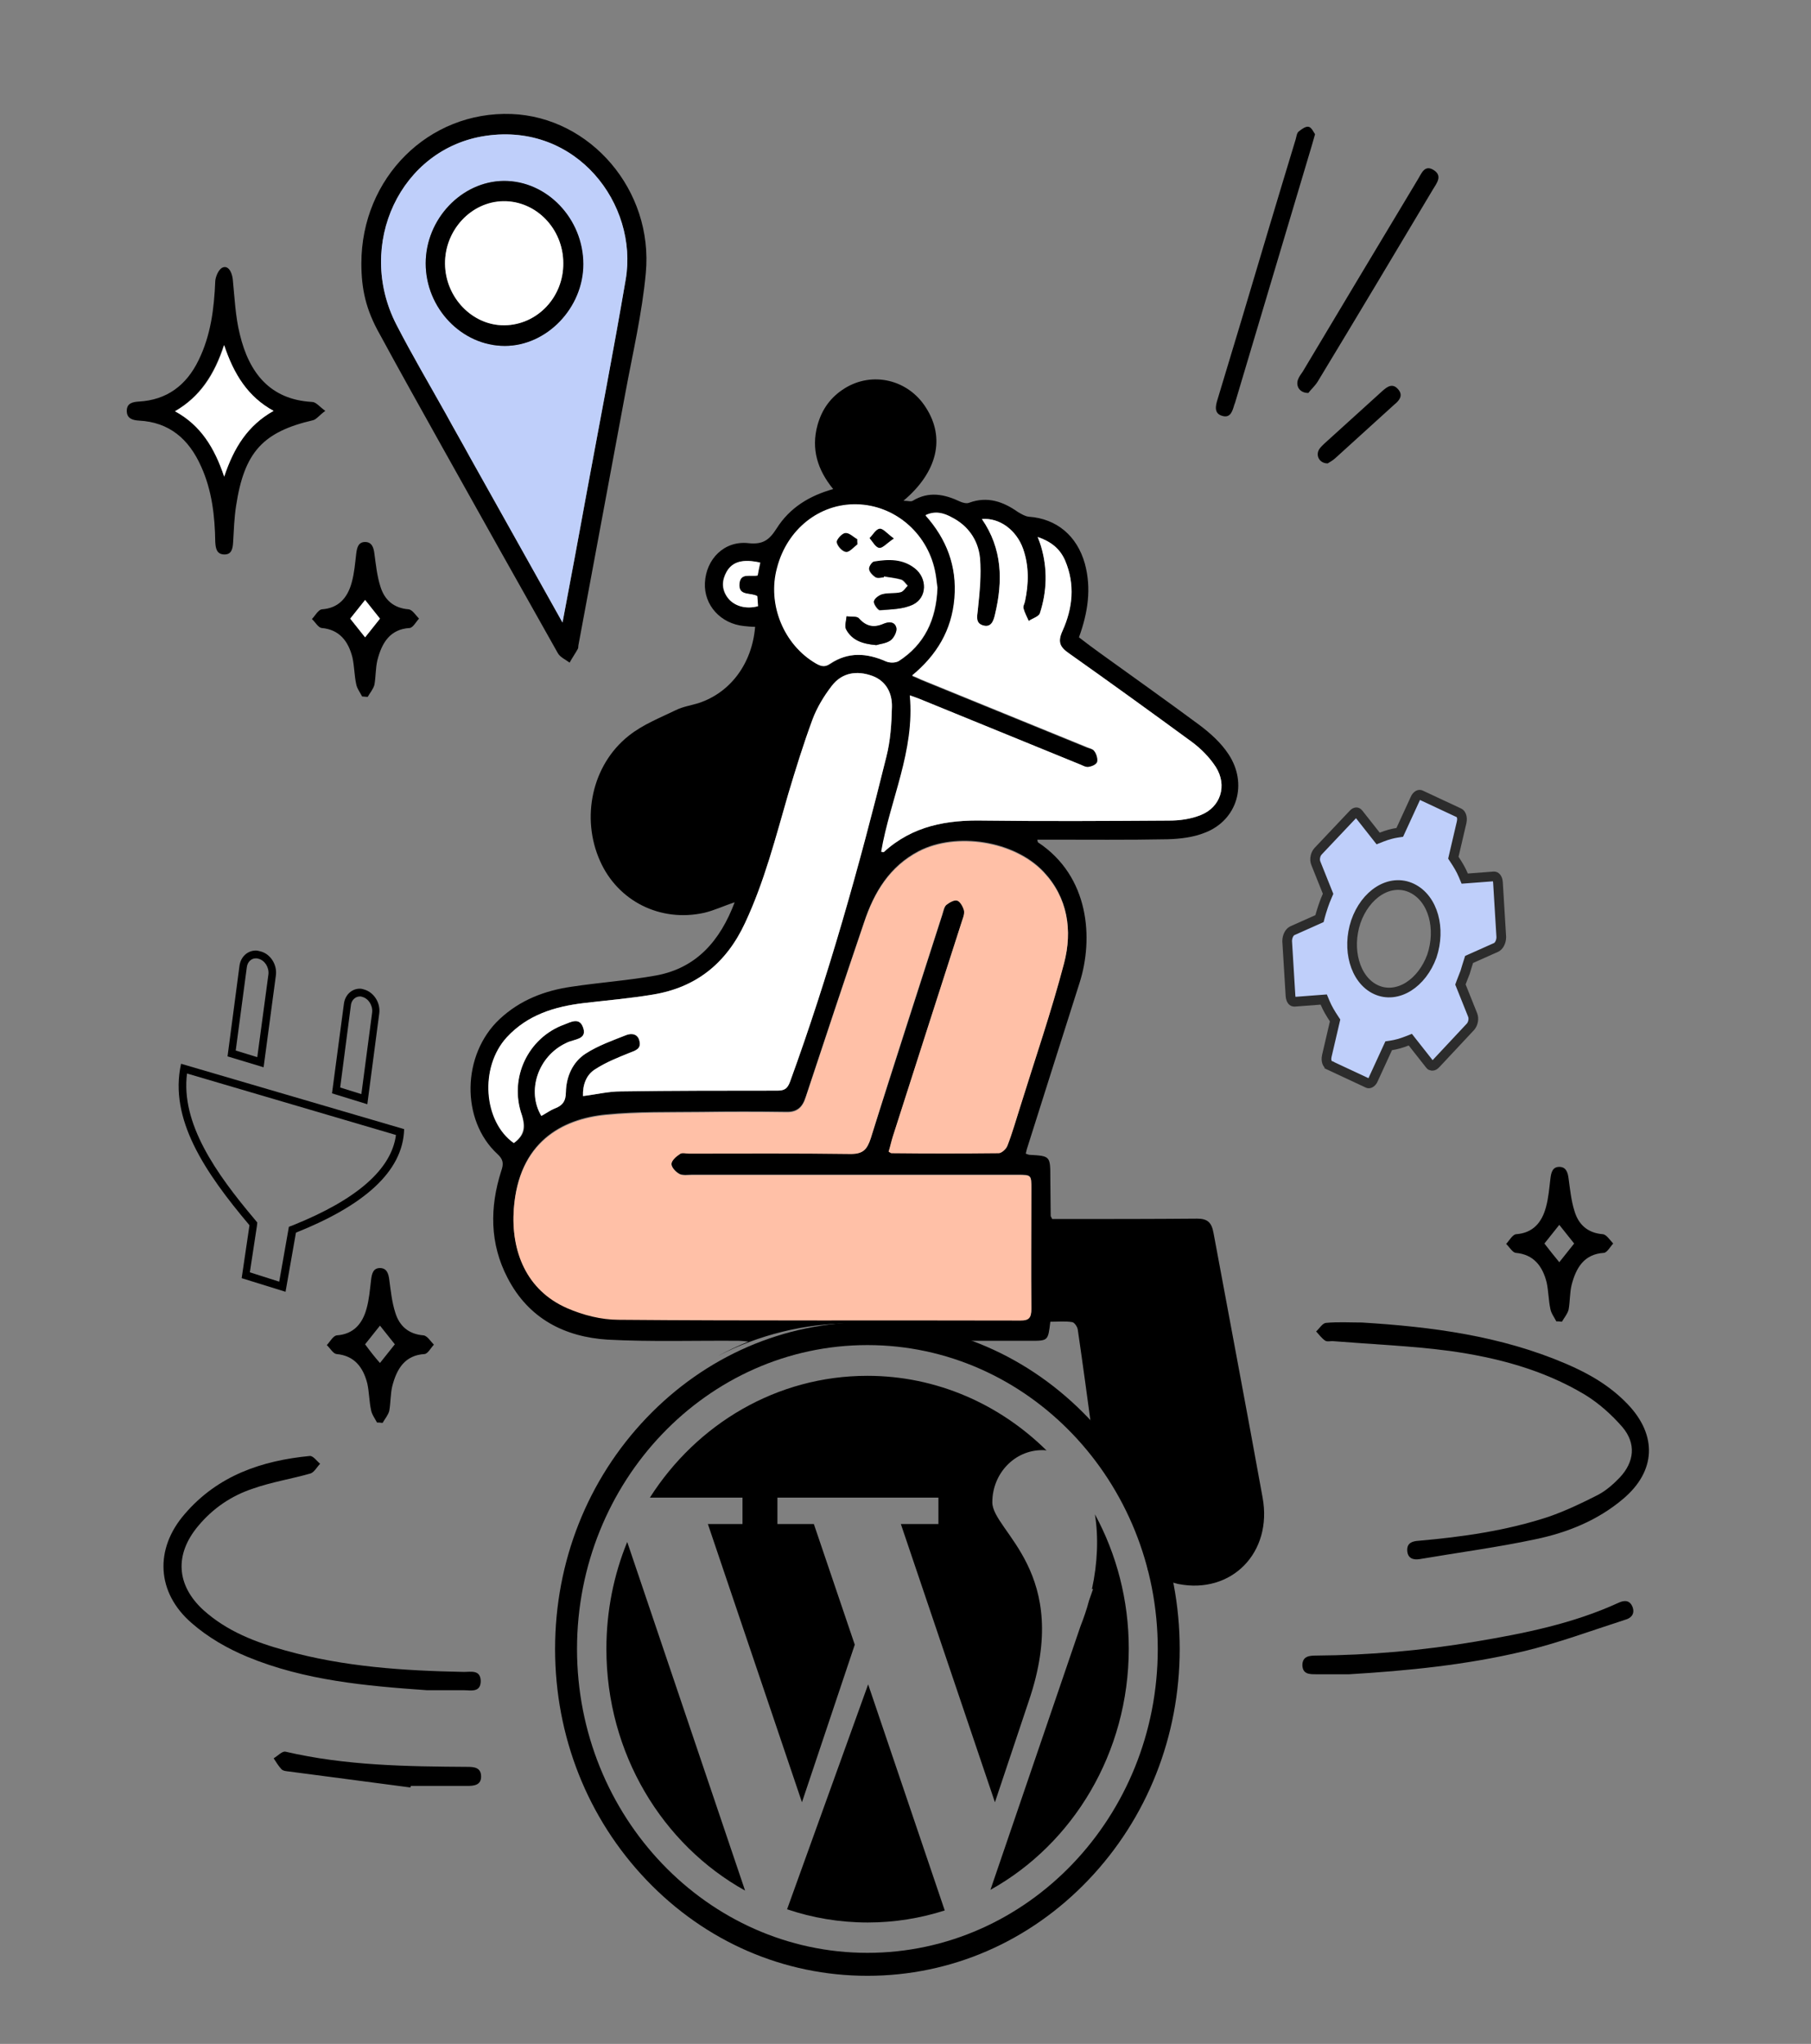 <svg width="187" height="211" viewBox="0 0 187 211" fill="none" xmlns="http://www.w3.org/2000/svg">
<rect x="0" y="0" width="187" height="211" fill="#808080" stroke="none"/>
<path d="M130.374 154.605C128.724 145.487 126.996 136.409 125.307 127.291C125.115 126.206 124.693 125.805 123.618 125.805C118.972 125.845 114.327 125.845 109.682 125.845H108.645C108.569 125.644 108.492 125.604 108.492 125.523C108.492 124.238 108.454 122.913 108.454 121.627C108.454 119.338 108.454 119.338 106.304 119.217C106.188 119.217 106.073 119.137 105.92 119.097C105.958 118.896 105.997 118.775 106.035 118.615C107.839 112.871 109.682 107.127 111.486 101.423C112.907 96.924 112.523 90.497 107.187 86.963C107.148 86.922 107.148 86.842 107.11 86.681H108.146C112.293 86.681 116.439 86.722 120.585 86.641C121.89 86.601 123.234 86.44 124.424 85.958C127.764 84.673 128.877 80.897 126.843 77.845C126.075 76.68 125 75.716 123.886 74.872C120.47 72.342 117.015 69.891 113.559 67.401C112.83 66.879 112.139 66.357 111.41 65.794C112.331 63.264 112.715 60.773 112.024 58.203C111.218 55.311 109.106 53.543 106.227 53.342C105.843 53.302 105.459 53.061 105.114 52.86C103.578 51.776 101.966 51.214 100.084 51.896C99.816 52.017 99.393 51.896 99.125 51.776C97.512 51.013 95.9 50.691 94.249 51.696C94.057 51.816 93.75 51.696 93.289 51.696C96.821 48.723 97.627 45.188 95.593 42.055C93.75 39.163 90.064 38.32 87.224 40.087C85.803 40.971 84.882 42.216 84.421 43.863C83.73 46.353 84.421 48.522 86.034 50.49C83.576 51.173 81.542 52.419 80.198 54.547C79.43 55.752 78.778 56.234 77.28 56.074C74.785 55.793 72.904 57.721 72.789 60.171C72.674 62.46 74.401 64.388 76.82 64.629C77.204 64.67 77.588 64.71 77.972 64.71C77.664 68.486 75.438 71.498 72.136 72.583C71.368 72.824 70.524 72.944 69.794 73.306C68.144 74.109 66.378 74.792 64.919 75.957C61.118 78.969 59.966 84.432 61.963 88.891C63.805 93.028 68.182 95.237 72.712 94.233C73.749 93.992 74.747 93.51 75.86 93.148C74.363 97.125 71.906 99.937 67.76 100.7C64.88 101.222 61.924 101.423 59.007 101.865C56.242 102.266 53.709 103.23 51.597 105.199C47.681 108.854 47.566 115.642 51.367 119.137C51.981 119.699 52.02 120.141 51.751 120.904C50.561 124.64 50.561 128.375 52.403 131.91C54.592 136.168 58.354 138.016 62.73 138.297C67.26 138.538 71.791 138.377 76.321 138.417C76.551 138.417 76.82 138.457 77.28 138.498C76.206 138.939 75.169 139.421 74.132 139.984C78.317 137.815 83.039 136.61 88.03 136.61C94.748 136.61 100.967 138.819 106.035 142.554C103.923 140.948 101.62 139.542 99.086 138.417H102.273C103.655 138.417 105.037 138.417 106.419 138.417C108.223 138.417 108.223 138.417 108.454 136.449C109.221 136.449 109.989 136.369 110.719 136.489C110.949 136.529 111.256 136.971 111.294 137.293C111.832 140.988 112.331 144.683 112.83 148.379C112.907 148.821 112.984 149.262 113.06 149.704C115.671 153.319 117.552 157.537 118.55 162.116C119.548 162.638 120.547 163.281 121.66 163.522C127.188 164.606 131.411 160.268 130.374 154.605ZM98.203 53.383C99.892 54.226 100.967 55.712 101.159 57.6C101.313 59.367 101.121 61.215 100.967 62.983C100.891 63.666 100.737 64.308 101.466 64.549C102.311 64.83 102.58 64.147 102.733 63.465C103.578 59.97 103.501 56.636 101.39 53.583C103.194 53.423 104.96 54.708 105.651 56.676C106.265 58.444 106.227 60.251 105.843 62.059C105.805 62.3 105.613 62.581 105.689 62.822C105.805 63.264 106.035 63.666 106.227 64.107C106.611 63.826 107.263 63.666 107.379 63.304C108.108 61.055 108.185 58.725 107.494 56.395C107.417 56.154 107.34 55.913 107.148 55.431C108.53 55.913 109.452 56.636 109.989 57.881C111.026 60.332 110.795 62.782 109.72 65.112C109.183 66.276 109.452 66.799 110.373 67.441C114.634 70.454 118.857 73.507 123.08 76.599C124.002 77.282 124.885 78.166 125.537 79.17C126.766 81.098 126.036 83.347 123.963 84.151C122.965 84.553 121.813 84.713 120.738 84.713C114.366 84.753 107.954 84.794 101.582 84.713C97.781 84.633 94.249 85.235 91.255 87.967C91.216 88.007 91.139 87.967 91.024 87.967C91.946 82.584 94.518 77.563 93.98 71.82C94.326 71.94 94.671 72.061 94.978 72.181C100.468 74.43 105.92 76.64 111.41 78.889C111.755 79.009 112.101 79.251 112.408 79.21C112.753 79.17 113.252 78.969 113.329 78.688C113.406 78.367 113.252 77.845 113.022 77.563C112.868 77.322 112.485 77.282 112.177 77.162C106.496 74.832 100.814 72.543 95.132 70.213C94.863 70.092 94.633 69.972 94.211 69.811C96.744 67.722 98.318 65.152 98.587 61.818C98.856 58.524 97.781 55.712 95.593 53.262C96.514 52.7 97.359 52.981 98.203 53.383ZM80.275 58.645C81.311 54.668 84.651 52.017 88.49 52.097C92.368 52.178 95.708 54.989 96.552 58.886C96.706 59.528 96.744 60.211 96.821 60.653C96.706 64.027 95.439 66.558 92.829 68.245C92.483 68.445 91.907 68.445 91.523 68.285C89.527 67.401 87.608 67.281 85.765 68.526C85.189 68.927 84.805 68.767 84.306 68.486C80.966 66.598 79.238 62.42 80.275 58.645ZM75.054 61.617C74.478 60.773 74.516 59.89 75.015 59.006C75.63 58.002 76.705 57.681 78.471 58.082C78.355 58.564 78.279 59.006 78.202 59.408C77.472 59.568 76.436 59.086 76.321 60.251C76.206 61.577 77.472 61.135 78.163 61.537C78.202 61.858 78.202 62.219 78.24 62.581C76.935 62.902 75.706 62.541 75.054 61.617ZM52.327 107.087C54.477 104.757 57.279 103.913 60.273 103.552C62.654 103.271 65.072 103.07 67.453 102.668C71.829 101.945 74.977 99.495 76.935 95.277C78.931 91.019 80.083 86.481 81.388 81.982C82.156 79.411 82.962 76.84 83.884 74.31C84.344 73.065 85.074 71.86 85.88 70.815C86.955 69.409 88.49 69.209 90.064 69.771C91.485 70.293 92.138 71.538 92.099 72.984C92.061 74.712 91.946 76.479 91.523 78.126C88.721 89.453 85.573 100.7 81.58 111.666C81.311 112.389 81.004 112.59 80.275 112.59C74.9 112.59 69.487 112.59 64.112 112.67C62.807 112.67 61.54 112.991 60.197 113.152C60.158 111.987 60.542 110.943 61.464 110.38C62.577 109.657 63.805 109.175 64.996 108.693C65.61 108.452 66.224 108.292 66.032 107.488C65.879 106.725 65.226 106.645 64.688 106.846C63.268 107.408 61.771 107.93 60.465 108.774C59.16 109.617 58.469 111.103 58.431 112.75C58.431 113.714 58.047 114.116 57.279 114.437C56.78 114.638 56.358 114.959 55.897 115.2C54.361 112.63 55.551 109.055 58.431 107.689C58.584 107.609 58.738 107.528 58.93 107.488C59.621 107.247 60.619 107.167 60.197 106.042C59.813 104.998 58.93 105.52 58.277 105.761C54.515 107.127 52.519 111.304 53.901 115.16C54.361 116.486 54.093 117.209 53.171 117.932C49.908 115.803 49.524 110.179 52.327 107.087ZM105.382 136.248C91.562 136.208 77.703 136.288 63.882 136.168C62.078 136.168 60.197 135.686 58.546 134.963C54.323 133.115 52.749 129.058 53.056 124.76C53.555 117.892 58.008 115.482 62.577 115.04C65.84 114.718 69.142 114.799 72.443 114.759C75.361 114.718 78.24 114.718 81.158 114.759C82.271 114.799 82.847 114.317 83.193 113.232C85.189 107.207 87.185 101.182 89.22 95.197C90.256 92.064 91.869 89.413 94.863 87.846C98.741 85.838 104.73 86.762 107.762 89.975C110.258 92.626 110.757 96 109.874 99.374C108.569 104.355 106.879 109.256 105.344 114.196C104.922 115.522 104.538 116.887 104.039 118.173C103.923 118.534 103.424 118.976 103.117 118.976C99.432 119.016 95.746 119.016 92.061 118.976C91.984 118.976 91.946 118.896 91.792 118.815C91.946 118.333 92.061 117.811 92.214 117.289C94.556 109.938 96.936 102.588 99.278 95.277C99.393 94.876 99.624 94.394 99.585 93.992C99.508 93.59 99.201 93.028 98.894 92.948C98.587 92.827 98.05 93.148 97.743 93.389C97.512 93.59 97.435 94.032 97.32 94.394C94.863 102.066 92.368 109.778 89.911 117.49C89.527 118.655 89.105 119.097 87.876 119.097C82.31 119.016 76.743 119.056 71.176 119.056C70.869 119.056 70.447 118.936 70.217 119.097C69.833 119.338 69.334 119.779 69.334 120.141C69.334 120.503 69.794 120.985 70.178 121.185C70.524 121.346 71.023 121.266 71.445 121.266H105.075C106.496 121.266 106.496 121.266 106.496 122.712C106.496 126.849 106.457 130.946 106.496 135.083C106.496 135.967 106.265 136.248 105.382 136.248Z" fill="black"/>
<path d="M37.315 27.193C37.315 18.357 44.264 11.448 52.825 11.769C60.964 12.09 67.49 19.642 66.684 28.198C66.3 32.335 65.341 36.432 64.573 40.569C62.96 49.245 61.348 57.881 59.736 66.558C59.697 66.718 59.736 66.879 59.659 66.999C59.39 67.481 59.083 67.923 58.814 68.405C58.392 68.084 57.816 67.843 57.586 67.401C53.593 60.332 49.639 53.262 45.685 46.193C43.535 42.337 41.346 38.44 39.235 34.544C37.776 31.973 37.315 29.845 37.315 27.193ZM58.085 64.268C58.968 59.568 59.812 55.11 60.618 50.651C61.962 43.381 63.344 36.111 64.611 28.84C65.916 21.128 59.582 12.653 50.176 14.018C41.346 15.304 36.701 25.265 40.924 33.5C42.536 36.633 44.341 39.685 46.069 42.778C46.875 44.265 47.719 45.711 48.526 47.197C51.673 52.82 54.822 58.444 58.085 64.268Z" fill="black"/>
<path d="M140.624 136.529C147.842 136.971 154.944 137.895 161.701 140.787C164.043 141.791 166.231 143.037 168.074 144.965C171.145 148.178 170.991 151.873 167.613 154.725C164.964 156.975 161.816 158.22 158.553 158.903C154.599 159.746 150.606 160.268 146.613 160.951C145.922 161.072 145.346 160.871 145.308 160.068C145.27 159.304 145.807 159.104 146.46 159.063C151.028 158.662 155.558 158.019 159.935 156.573C161.662 155.97 163.352 155.167 165.002 154.324C165.847 153.882 166.615 153.199 167.267 152.516C168.765 150.909 168.957 149.022 167.536 147.334C166.423 146.049 165.079 144.844 163.62 143.96C159.321 141.39 154.56 140.144 149.685 139.462C145.73 138.939 141.699 138.779 137.707 138.457C137.438 138.417 137.092 138.538 136.862 138.417C136.478 138.176 136.209 137.775 135.902 137.453C136.248 137.132 136.555 136.61 136.9 136.57C138.129 136.449 139.396 136.529 140.624 136.529Z" fill="black"/>
<path d="M33.591 42.417C32.977 42.859 32.67 43.301 32.324 43.381C27.142 44.586 25.222 46.675 24.378 52.218C24.186 53.463 24.147 54.708 24.07 55.994C24.032 56.636 23.917 57.239 23.188 57.239C22.381 57.239 22.266 56.636 22.228 55.953C22.189 53.262 21.882 50.611 20.769 48.161C19.502 45.309 17.467 43.582 14.358 43.421C13.705 43.381 13.091 43.22 13.091 42.417C13.091 41.614 13.705 41.493 14.358 41.453C17.199 41.292 19.233 39.806 20.5 37.195C21.767 34.624 22.113 31.853 22.228 29.001C22.266 28.559 22.535 27.916 22.88 27.675C23.456 27.314 23.917 27.916 24.032 28.8C24.224 30.688 24.301 32.656 24.762 34.504C25.721 38.521 27.91 41.252 32.209 41.493C32.632 41.493 32.977 41.975 33.591 42.417ZM23.149 49.205C24.147 46.233 25.568 43.903 28.217 42.417C25.568 40.971 24.147 38.641 23.111 35.629C22.113 38.681 20.615 40.971 18.043 42.457C20.73 43.903 22.151 46.233 23.149 49.205Z" fill="black"/>
<path d="M44.072 174.488C37.776 174.046 31.442 173.484 25.529 171.033C23.495 170.19 21.46 169.025 19.771 167.539C16.162 164.406 15.932 159.907 19.08 156.292C22.497 152.315 27.027 150.789 31.979 150.307C32.325 150.267 32.709 150.829 33.054 151.11C32.709 151.472 32.44 151.994 32.056 152.115C30.098 152.677 28.025 152.998 26.105 153.681C23.917 154.404 21.998 155.689 20.462 157.537C18.005 160.469 18.197 163.643 20.999 166.213C23.456 168.423 26.413 169.547 29.484 170.391C35.511 172.078 41.692 172.479 47.911 172.6C48.641 172.6 49.6 172.359 49.639 173.524C49.639 174.769 48.602 174.488 47.873 174.488C46.606 174.488 45.339 174.488 44.072 174.488Z" fill="black"/>
<path d="M139.319 172.841C138.167 172.841 137.054 172.841 135.902 172.841C135.211 172.841 134.52 172.841 134.481 171.917C134.481 170.993 135.172 170.913 135.864 170.913C141.392 170.873 146.92 170.391 152.371 169.467C157.401 168.623 162.43 167.619 167.152 165.45C167.766 165.169 168.303 165.209 168.572 165.892C168.841 166.615 168.419 167.057 167.804 167.217C164.311 168.342 160.856 169.627 157.324 170.471C151.412 171.877 145.384 172.479 139.319 172.841Z" fill="black"/>
<path d="M135.787 13.858C135.633 14.38 135.556 14.661 135.479 14.942C132.831 23.819 130.182 32.696 127.533 41.573C127.494 41.654 127.494 41.694 127.456 41.774C127.264 42.417 127.072 43.18 126.227 42.939C125.344 42.698 125.498 41.935 125.728 41.212C126.573 38.44 127.379 35.709 128.224 32.937C130.066 26.752 131.909 20.566 133.79 14.38C133.867 14.099 133.905 13.737 134.097 13.577C134.405 13.336 134.827 13.014 135.134 13.095C135.403 13.135 135.633 13.617 135.787 13.858Z" fill="black"/>
<path d="M37.393 71.9C37.162 71.458 36.855 71.056 36.778 70.615C36.587 69.731 36.587 68.767 36.395 67.883C35.972 66.196 35.051 64.991 33.208 64.83C32.863 64.79 32.556 64.228 32.21 63.907C32.556 63.545 32.863 62.943 33.246 62.902C34.974 62.782 35.895 61.697 36.318 60.131C36.587 59.167 36.663 58.163 36.778 57.199C36.855 56.516 37.009 55.953 37.7 55.953C38.391 55.953 38.583 56.516 38.66 57.158C38.813 58.283 38.928 59.448 39.274 60.532C39.696 61.938 40.656 62.782 42.191 62.902C42.575 62.943 42.921 63.505 43.266 63.866C42.959 64.188 42.652 64.79 42.307 64.83C40.272 64.951 39.427 66.357 38.967 68.164C38.775 68.968 38.813 69.851 38.66 70.695C38.544 71.137 38.199 71.538 37.968 71.94C37.738 71.94 37.585 71.9 37.393 71.9ZM37.7 65.794C38.199 65.152 38.736 64.509 39.235 63.866C38.736 63.224 38.199 62.581 37.7 61.938C37.201 62.581 36.663 63.224 36.164 63.866C36.663 64.509 37.201 65.152 37.7 65.794Z" fill="black"/>
<path d="M135.096 40.569C134.213 40.569 133.791 39.886 134.021 39.203C134.136 38.882 134.328 38.641 134.52 38.36C138.474 31.732 142.429 25.145 146.383 18.557C146.767 17.955 147.074 16.951 148.034 17.553C148.993 18.156 148.341 18.919 147.957 19.562C144.003 26.189 140.048 32.817 136.056 39.404C135.749 39.886 135.326 40.248 135.096 40.569Z" fill="black"/>
<path d="M42.384 184.53C38.199 183.967 34.053 183.445 29.868 182.883C29.599 182.843 29.254 182.843 29.062 182.642C28.755 182.32 28.525 181.919 28.256 181.517C28.678 181.276 29.139 180.754 29.484 180.834C35.704 182.28 42 182.361 48.296 182.401C48.987 182.401 49.678 182.481 49.678 183.405C49.678 184.289 48.948 184.369 48.257 184.369C46.299 184.369 44.38 184.369 42.422 184.369C42.422 184.409 42.384 184.449 42.384 184.53Z" fill="black"/>
<path d="M137.092 47.839C136.248 47.839 135.825 47.036 136.209 46.393C136.324 46.193 136.555 45.992 136.708 45.831C138.705 44.023 140.739 42.176 142.736 40.368C143.273 39.886 143.811 39.525 144.386 40.208C144.924 40.85 144.463 41.373 143.964 41.774C141.929 43.622 139.895 45.469 137.86 47.317C137.591 47.558 137.284 47.719 137.092 47.839Z" fill="black"/>
<path d="M91.753 118.896C91.907 118.414 92.022 117.852 92.176 117.37C94.517 110.019 96.898 102.668 99.24 95.358C99.355 94.956 99.585 94.474 99.547 94.072C99.47 93.671 99.163 93.108 98.856 92.988C98.549 92.867 98.011 93.189 97.704 93.43C97.474 93.631 97.397 94.072 97.282 94.434C94.825 102.106 92.291 109.818 89.911 117.53C89.527 118.695 89.104 119.137 87.838 119.137C82.271 119.057 76.704 119.097 71.138 119.097C70.831 119.097 70.408 118.976 70.216 119.137C69.832 119.378 69.333 119.82 69.333 120.181C69.333 120.543 69.794 121.025 70.178 121.226C70.523 121.386 71.022 121.306 71.445 121.306C82.655 121.306 93.865 121.306 105.075 121.306C106.495 121.306 106.495 121.306 106.495 122.752C106.495 126.889 106.457 130.986 106.495 135.124C106.495 136.047 106.265 136.329 105.382 136.329C91.561 136.288 77.702 136.369 63.882 136.248C62.078 136.248 60.196 135.766 58.546 135.043C54.323 133.196 52.749 129.139 53.056 124.841C53.555 117.972 58.008 115.562 62.577 115.12C65.84 114.799 69.141 114.879 72.443 114.839C75.361 114.799 78.278 114.799 81.158 114.839C82.271 114.879 82.847 114.397 83.192 113.313C85.189 107.288 87.185 101.262 89.22 95.277C90.256 92.144 91.868 89.493 94.863 87.927C98.74 85.918 104.729 86.842 107.762 90.056C110.258 92.707 110.757 96.081 109.874 99.455C108.568 104.436 106.879 109.336 105.344 114.277C104.921 115.602 104.537 116.968 104.038 118.253C103.923 118.615 103.424 119.057 103.117 119.057C99.431 119.097 95.746 119.097 92.061 119.057C91.984 119.057 91.907 118.976 91.753 118.896Z" fill="#FFC0A7"/>
<path d="M53.056 118.012C49.908 115.803 49.486 110.18 52.327 107.087C54.477 104.757 57.279 103.913 60.273 103.552C62.654 103.271 65.072 103.07 67.453 102.668C71.829 101.945 74.977 99.495 76.935 95.278C78.931 91.02 80.083 86.481 81.388 81.982C82.156 79.411 82.962 76.8 83.884 74.31C84.344 73.065 85.074 71.86 85.88 70.816C86.955 69.41 88.49 69.209 90.064 69.771C91.485 70.293 92.138 71.538 92.099 72.984C92.061 74.712 91.946 76.479 91.523 78.126C88.721 89.453 85.573 100.7 81.58 111.666C81.311 112.389 81.004 112.59 80.275 112.59C74.9 112.59 69.487 112.59 64.112 112.67C62.807 112.67 61.54 112.991 60.197 113.152C60.158 111.987 60.542 110.943 61.464 110.38C62.577 109.657 63.805 109.175 64.996 108.693C65.61 108.452 66.224 108.292 66.032 107.488C65.879 106.725 65.226 106.645 64.688 106.846C63.268 107.408 61.771 107.93 60.465 108.774C59.16 109.617 58.469 111.103 58.431 112.75C58.431 113.714 58.047 114.156 57.279 114.437C56.78 114.638 56.358 114.96 55.897 115.201C54.361 112.63 55.551 109.055 58.431 107.689C58.584 107.609 58.776 107.529 58.93 107.488C59.621 107.247 60.619 107.167 60.197 106.042C59.813 104.998 58.93 105.52 58.277 105.761C54.515 107.127 52.519 111.304 53.901 115.16C54.285 116.566 53.977 117.289 53.056 118.012Z" fill="white"/>
<path d="M90.985 87.927C91.907 82.544 94.479 77.523 93.941 71.779C94.287 71.9 94.632 72.02 94.94 72.141C100.429 74.39 105.881 76.599 111.371 78.849C111.716 78.969 112.062 79.21 112.369 79.17C112.714 79.13 113.213 78.929 113.29 78.648C113.367 78.327 113.213 77.805 112.983 77.523C112.83 77.282 112.446 77.242 112.139 77.081C106.457 74.752 100.775 72.462 95.093 70.132C94.824 70.012 94.594 69.891 94.172 69.731C96.706 67.642 98.279 65.071 98.548 61.737C98.817 58.444 97.742 55.632 95.554 53.182C96.552 52.7 97.435 52.941 98.241 53.383C99.93 54.226 101.005 55.712 101.197 57.6C101.351 59.368 101.159 61.215 100.967 62.983C100.89 63.666 100.737 64.308 101.466 64.549C102.311 64.83 102.579 64.147 102.733 63.465C103.577 59.97 103.501 56.636 101.389 53.583C103.194 53.423 104.959 54.708 105.651 56.676C106.265 58.444 106.226 60.251 105.842 62.059C105.804 62.3 105.612 62.581 105.689 62.822C105.804 63.264 106.034 63.666 106.226 64.107C106.61 63.826 107.263 63.666 107.378 63.304C108.108 61.055 108.184 58.725 107.493 56.395C107.416 56.154 107.34 55.913 107.148 55.431C108.53 55.913 109.451 56.636 109.989 57.881C111.025 60.332 110.756 62.782 109.72 65.112C109.182 66.276 109.451 66.799 110.373 67.441C114.634 70.454 118.857 73.507 123.08 76.599C124.001 77.282 124.884 78.166 125.537 79.17C126.765 81.098 126.036 83.348 123.963 84.151C122.965 84.553 121.813 84.713 120.738 84.713C114.365 84.753 107.954 84.794 101.581 84.713C97.781 84.633 94.249 85.236 91.254 87.967C91.177 87.967 91.1 87.927 90.985 87.927Z" fill="white"/>
<path d="M96.783 60.653C96.668 64.027 95.401 66.558 92.79 68.245C92.445 68.445 91.869 68.445 91.485 68.285C89.489 67.401 87.569 67.281 85.688 68.526C85.112 68.928 84.728 68.767 84.229 68.486C80.927 66.558 79.2 62.38 80.236 58.605C81.273 54.628 84.613 51.977 88.452 52.057C92.329 52.138 95.669 54.949 96.514 58.846C96.668 59.528 96.706 60.211 96.783 60.653ZM91.254 59.609C91.254 59.569 91.254 59.569 91.254 59.528C91.83 59.609 92.445 59.689 93.02 59.85C93.289 59.93 93.481 60.251 93.712 60.492C93.481 60.733 93.251 61.135 92.982 61.175C92.368 61.336 91.715 61.215 91.101 61.376C90.755 61.456 90.295 61.818 90.218 62.099C90.18 62.38 90.64 63.023 90.832 63.023C92.022 62.902 93.289 62.902 94.287 62.42C95.708 61.697 95.746 59.729 94.441 58.725C93.174 57.761 91.715 57.801 90.256 58.002C90.026 58.042 89.68 58.524 89.719 58.765C89.757 59.087 90.103 59.408 90.371 59.609C90.602 59.729 90.947 59.609 91.254 59.609ZM90.487 66.598C90.832 66.477 91.485 66.437 91.945 66.116C92.291 65.875 92.636 65.232 92.56 64.831C92.445 64.188 91.83 64.148 91.254 64.389C90.256 64.831 89.45 64.67 88.682 63.826C88.452 63.585 87.838 63.666 87.415 63.625C87.377 64.107 87.185 64.67 87.377 64.991C87.991 66.116 89.066 66.477 90.487 66.598ZM88.529 56.194C88.529 56.034 88.529 55.873 88.49 55.712C88.068 55.471 87.646 55.03 87.262 55.07C86.916 55.11 86.341 55.753 86.379 55.994C86.456 56.395 86.955 56.958 87.339 56.998C87.723 57.038 88.145 56.476 88.529 56.194ZM92.291 55.592C91.6 55.07 91.178 54.548 90.832 54.588C90.448 54.628 90.141 55.19 89.796 55.552C90.141 55.913 90.448 56.476 90.794 56.556C91.139 56.596 91.562 56.074 92.291 55.592Z" fill="white"/>
<path d="M78.509 58.082C78.394 58.564 78.317 59.006 78.24 59.408C77.511 59.568 76.474 59.086 76.359 60.251C76.244 61.577 77.511 61.135 78.202 61.537C78.24 61.858 78.24 62.219 78.279 62.581C76.973 62.943 75.707 62.541 75.092 61.617C74.516 60.773 74.555 59.89 75.054 59.006C75.63 57.962 76.743 57.681 78.509 58.082Z" fill="white"/>
<path d="M58.084 64.268C54.821 58.444 51.673 52.82 48.525 47.197C47.719 45.711 46.874 44.265 46.068 42.779C44.341 39.686 42.536 36.633 40.924 33.5C36.701 25.265 41.346 15.304 50.176 14.019C59.543 12.653 65.916 21.088 64.611 28.84C63.382 36.111 61.962 43.381 60.618 50.651C59.812 55.11 58.968 59.569 58.084 64.268ZM43.957 27.194C43.957 31.813 47.681 35.709 52.096 35.709C56.434 35.709 60.196 31.773 60.196 27.274C60.196 22.574 56.434 18.678 51.98 18.678C47.642 18.718 43.957 22.614 43.957 27.194Z" fill="#BFCFFA"/>
<path d="M23.15 49.205C22.151 46.233 20.731 43.903 18.082 42.457C20.654 40.971 22.151 38.722 23.15 35.629C24.148 38.641 25.607 40.971 28.256 42.417C25.607 43.903 24.148 46.193 23.15 49.205Z" fill="white"/>
<path d="M160.702 136.409C160.472 135.967 160.165 135.565 160.088 135.124C159.896 134.24 159.896 133.276 159.704 132.392C159.282 130.705 158.36 129.5 156.518 129.339C156.172 129.299 155.865 128.737 155.52 128.416C155.865 128.054 156.172 127.452 156.556 127.411C158.284 127.291 159.205 126.206 159.627 124.64C159.896 123.676 159.973 122.672 160.088 121.708C160.165 121.025 160.318 120.462 161.009 120.462C161.7 120.462 161.892 121.025 161.969 121.667C162.123 122.792 162.238 123.957 162.583 125.041C163.006 126.447 163.965 127.291 165.501 127.411C165.885 127.452 166.23 128.014 166.576 128.375C166.269 128.697 165.962 129.299 165.616 129.339C163.582 129.46 162.737 130.866 162.276 132.673C162.084 133.477 162.123 134.36 161.969 135.204C161.854 135.646 161.508 136.047 161.278 136.449C161.048 136.409 160.894 136.409 160.702 136.409ZM161.009 130.303C161.508 129.661 162.046 129.018 162.545 128.375C162.046 127.733 161.508 127.09 161.009 126.447C160.51 127.09 159.973 127.733 159.474 128.375C159.973 129.018 160.472 129.661 161.009 130.303Z" fill="black"/>
<path d="M38.928 146.853C38.697 146.411 38.39 146.009 38.314 145.567C38.122 144.683 38.122 143.719 37.93 142.836C37.507 141.149 36.586 139.944 34.743 139.783C34.398 139.743 34.091 139.181 33.745 138.859C34.091 138.498 34.398 137.895 34.782 137.855C36.509 137.734 37.431 136.65 37.853 135.083C38.122 134.119 38.198 133.115 38.314 132.151C38.39 131.468 38.544 130.906 39.235 130.906C39.926 130.906 40.118 131.468 40.195 132.111C40.348 133.236 40.464 134.401 40.809 135.485C41.231 136.891 42.191 137.734 43.727 137.855C44.111 137.895 44.456 138.458 44.802 138.819C44.494 139.14 44.187 139.743 43.842 139.783C41.807 139.904 40.962 141.309 40.502 143.117C40.31 143.92 40.348 144.804 40.195 145.647C40.08 146.089 39.734 146.491 39.504 146.893C39.273 146.853 39.081 146.853 38.928 146.853ZM39.235 140.707C39.734 140.064 40.272 139.422 40.771 138.779C40.272 138.136 39.734 137.493 39.235 136.851C38.736 137.493 38.198 138.136 37.699 138.779C38.198 139.462 38.697 140.104 39.235 140.707Z" fill="black"/>
<path d="M37.7 65.794C37.201 65.152 36.663 64.509 36.164 63.866C36.663 63.224 37.201 62.581 37.7 61.938C38.199 62.581 38.736 63.224 39.235 63.866C38.736 64.509 38.199 65.152 37.7 65.794Z" fill="white"/>
<path d="M91.254 59.609C90.985 59.609 90.64 59.729 90.409 59.568C90.102 59.368 89.795 59.046 89.757 58.725C89.719 58.484 90.064 57.962 90.294 57.962C91.753 57.721 93.212 57.681 94.479 58.685C95.746 59.689 95.746 61.657 94.325 62.38C93.289 62.902 92.022 62.902 90.87 62.983C90.678 62.983 90.179 62.34 90.256 62.059C90.294 61.778 90.793 61.416 91.139 61.336C91.753 61.175 92.406 61.296 93.02 61.135C93.289 61.055 93.519 60.693 93.749 60.452C93.519 60.211 93.327 59.89 93.058 59.809C92.483 59.649 91.868 59.609 91.293 59.488C91.254 59.568 91.254 59.568 91.254 59.609Z" fill="black"/>
<path d="M90.487 66.598C89.066 66.477 87.991 66.116 87.377 64.991C87.185 64.67 87.377 64.067 87.415 63.625C87.838 63.706 88.452 63.585 88.682 63.826C89.45 64.71 90.256 64.83 91.254 64.388C91.83 64.147 92.406 64.188 92.56 64.83C92.636 65.192 92.291 65.875 91.945 66.116C91.485 66.437 90.832 66.477 90.487 66.598Z" fill="black"/>
<path d="M88.528 56.194C88.144 56.475 87.722 56.998 87.377 56.958C86.993 56.917 86.494 56.395 86.417 55.953C86.379 55.712 86.954 55.029 87.3 55.029C87.684 54.989 88.106 55.431 88.528 55.672C88.49 55.873 88.528 56.034 88.528 56.194Z" fill="black"/>
<path d="M92.29 55.592C91.561 56.074 91.139 56.596 90.793 56.556C90.409 56.516 90.102 55.913 89.795 55.552C90.14 55.23 90.448 54.628 90.832 54.588C91.177 54.547 91.561 55.07 92.29 55.592Z" fill="black"/>
<path d="M43.957 27.193C43.957 22.614 47.681 18.718 52.019 18.678C56.472 18.638 60.235 22.574 60.235 27.274C60.235 31.772 56.472 35.709 52.134 35.709C47.681 35.709 43.957 31.813 43.957 27.193ZM52.096 33.58C55.436 33.54 58.2 30.648 58.161 27.193C58.161 23.618 55.321 20.726 51.981 20.807C48.641 20.847 45.915 23.779 45.953 27.274C45.992 30.728 48.794 33.62 52.096 33.58Z" fill="black"/>
<path d="M52.096 33.58C48.794 33.62 45.992 30.728 45.953 27.233C45.915 23.779 48.641 20.807 51.981 20.767C55.359 20.726 58.162 23.618 58.162 27.153C58.2 30.688 55.474 33.54 52.096 33.58Z" fill="white"/>
<path d="M76.667 157.336H73.096L82.809 186.056L88.261 169.788L84.038 157.336H80.275V154.605H96.898V157.336H93.021L102.734 186.056L106.227 175.613C110.796 162.237 102.465 158.099 102.465 155.087C102.465 152.115 104.768 149.704 107.609 149.704C107.763 149.704 107.916 149.704 108.07 149.745C103.233 144.965 96.707 142.032 89.566 142.032C80.199 142.032 71.945 147.013 67.107 154.605H76.667V157.336Z" fill="black"/>
<path d="M62.615 170.23C62.615 181.035 68.412 190.434 76.935 195.174L64.765 159.184C63.383 162.558 62.615 166.293 62.615 170.23Z" fill="black"/>
<path d="M113.06 156.332C113.444 158.702 113.329 161.393 112.753 164.044H112.868L112.446 165.249C112.216 166.133 111.908 167.017 111.563 167.9L102.272 195.094C110.795 190.354 116.554 180.955 116.554 170.19C116.554 165.169 115.287 160.429 113.06 156.332Z" fill="black"/>
<path d="M81.273 197.102C83.884 197.986 86.686 198.468 89.604 198.468C92.368 198.468 95.056 198.026 97.551 197.223L89.643 173.885L81.273 197.102Z" fill="black"/>
<path d="M112.369 146.37C106.265 139.984 98.165 136.489 89.565 136.489C80.966 136.489 72.865 139.984 66.761 146.37C60.657 152.757 57.317 161.232 57.317 170.23C57.317 179.228 60.657 187.703 66.761 194.09C72.865 200.476 80.966 203.971 89.565 203.971C98.165 203.971 106.265 200.476 112.369 194.09C118.473 187.703 121.813 179.228 121.813 170.23C121.813 161.232 118.473 152.757 112.369 146.37ZM89.565 201.601C73.058 201.601 59.582 187.542 59.582 170.23C59.582 152.918 73.019 138.859 89.565 138.859C106.112 138.859 119.548 152.918 119.548 170.23C119.548 187.542 106.112 201.601 89.565 201.601Z" fill="black"/>
<path d="M152.062 104.782L152.062 104.782L152.063 104.786C152.214 105.155 152.114 105.676 151.847 105.989L148.249 109.834C148.248 109.835 148.247 109.835 148.247 109.836C148.035 110.057 147.873 110.049 147.784 110.007L147.762 109.997L147.738 109.989C147.729 109.985 147.718 109.98 147.708 109.973C147.699 109.965 147.692 109.958 147.688 109.951L147.675 109.93L147.659 109.91L145.855 107.621L145.625 107.329L145.279 107.465C144.693 107.695 144.154 107.844 143.66 107.918L143.393 107.958L143.28 108.203L141.821 111.377L141.814 111.392L141.809 111.407C141.731 111.61 141.604 111.742 141.489 111.804C141.38 111.864 141.299 111.856 141.24 111.825L141.23 111.82L141.22 111.815L137.266 109.968L137.266 109.967L137.254 109.962C137.108 109.898 136.878 109.571 137.004 109.006C137.005 109.005 137.005 109.005 137.005 109.004L137.81 105.554L137.859 105.344L137.74 105.164C137.4 104.65 137.075 104.119 136.825 103.52L136.685 103.187L136.326 103.214L133.68 103.415C133.679 103.415 133.679 103.415 133.678 103.415C133.557 103.423 133.481 103.384 133.417 103.307C133.341 103.215 133.269 103.046 133.254 102.799L133.254 102.799L132.909 97.151C132.914 96.638 133.162 96.224 133.427 96.092L136.03 94.931L136.249 94.833L136.31 94.6C136.392 94.285 136.472 94.041 136.557 93.781C136.587 93.691 136.617 93.599 136.648 93.501C136.755 93.166 136.899 92.826 137.054 92.46L137.135 92.271L137.058 92.079L135.868 89.107L135.868 89.107L135.866 89.103C135.713 88.729 135.82 88.174 136.111 87.871L136.111 87.871L136.112 87.869L139.721 84.053L139.728 84.045L139.735 84.037C139.852 83.903 139.97 83.861 140.046 83.857C140.112 83.855 140.191 83.877 140.269 83.977L140.27 83.979L142.075 86.268L142.305 86.56L142.65 86.424C143.237 86.194 143.776 86.045 144.269 85.971L144.536 85.931L144.649 85.686L146.108 82.512L146.115 82.497L146.121 82.482C146.198 82.279 146.326 82.147 146.44 82.085C146.55 82.025 146.631 82.033 146.689 82.064L146.699 82.069L146.709 82.073L150.663 83.921L150.663 83.921L150.675 83.927C150.822 83.99 151.051 84.318 150.925 84.883C150.925 84.884 150.925 84.884 150.925 84.885L150.119 88.335L150.07 88.545L150.189 88.725C150.529 89.239 150.854 89.77 151.105 90.369L151.244 90.702L151.604 90.675L154.252 90.474C154.252 90.474 154.252 90.474 154.253 90.474C154.346 90.467 154.427 90.499 154.502 90.587C154.586 90.684 154.662 90.855 154.676 91.09L154.676 91.09L155.02 96.738C155.016 97.251 154.767 97.665 154.502 97.797L151.9 98.958L151.695 99.049L151.627 99.263L151.626 99.267C151.513 99.62 151.398 99.981 151.283 100.381C151.228 100.525 151.169 100.674 151.11 100.82C151.021 101.045 150.934 101.264 150.865 101.455L150.801 101.634L150.872 101.81L152.062 104.782ZM139.999 95.153L139.999 95.153L139.997 95.16C139.525 96.576 139.501 98.054 139.856 99.31C140.209 100.561 140.955 101.637 142.063 102.157C143.187 102.685 144.404 102.501 145.44 101.852C146.469 101.207 147.339 100.096 147.851 98.704L147.853 98.696L147.856 98.689C148.327 97.275 148.362 95.808 148.012 94.555C147.662 93.305 146.915 92.234 145.794 91.694C144.654 91.145 143.425 91.314 142.384 91.967C141.351 92.615 140.49 93.739 139.999 95.153Z" fill="#BFCFFA" stroke="#2C2C2C"/>
<path d="M19.311 110.822L40.886 117.169C40.426 120.704 36.855 123.837 30.252 126.488L29.83 126.648L29.753 127.09L28.832 132.312L25.799 131.348L26.528 126.568L26.567 126.206L26.336 125.925C22.267 121.105 18.658 115.964 19.311 110.822ZM18.697 109.818C17.43 115.522 21.154 121.025 25.761 126.488L24.954 131.95L29.484 133.356L30.559 127.251C37.508 124.479 41.616 120.985 41.731 116.566L18.697 109.818Z" fill="black"/>
<path d="M26.413 98.933C26.49 98.933 26.566 98.933 26.681 98.973C27.334 99.133 27.795 99.856 27.718 100.579L26.566 109.135L24.34 108.452L25.491 99.816C25.568 99.294 25.952 98.933 26.413 98.933ZM26.413 98.129C25.568 98.129 24.839 98.772 24.724 99.736L23.495 109.055L27.219 110.179L28.486 100.7C28.639 99.575 27.91 98.451 26.873 98.21C26.72 98.169 26.566 98.129 26.413 98.129Z" fill="black"/>
<path d="M37.161 102.869C37.238 102.869 37.315 102.869 37.392 102.909C38.044 103.07 38.505 103.793 38.428 104.516L37.315 112.951L35.127 112.268L36.24 103.713C36.317 103.231 36.701 102.869 37.161 102.869ZM37.161 102.066C36.317 102.066 35.626 102.708 35.511 103.632L34.282 112.871L37.929 113.995L39.158 104.636C39.311 103.552 38.62 102.427 37.584 102.146C37.469 102.106 37.315 102.066 37.161 102.066Z" fill="black"/>
</svg>
